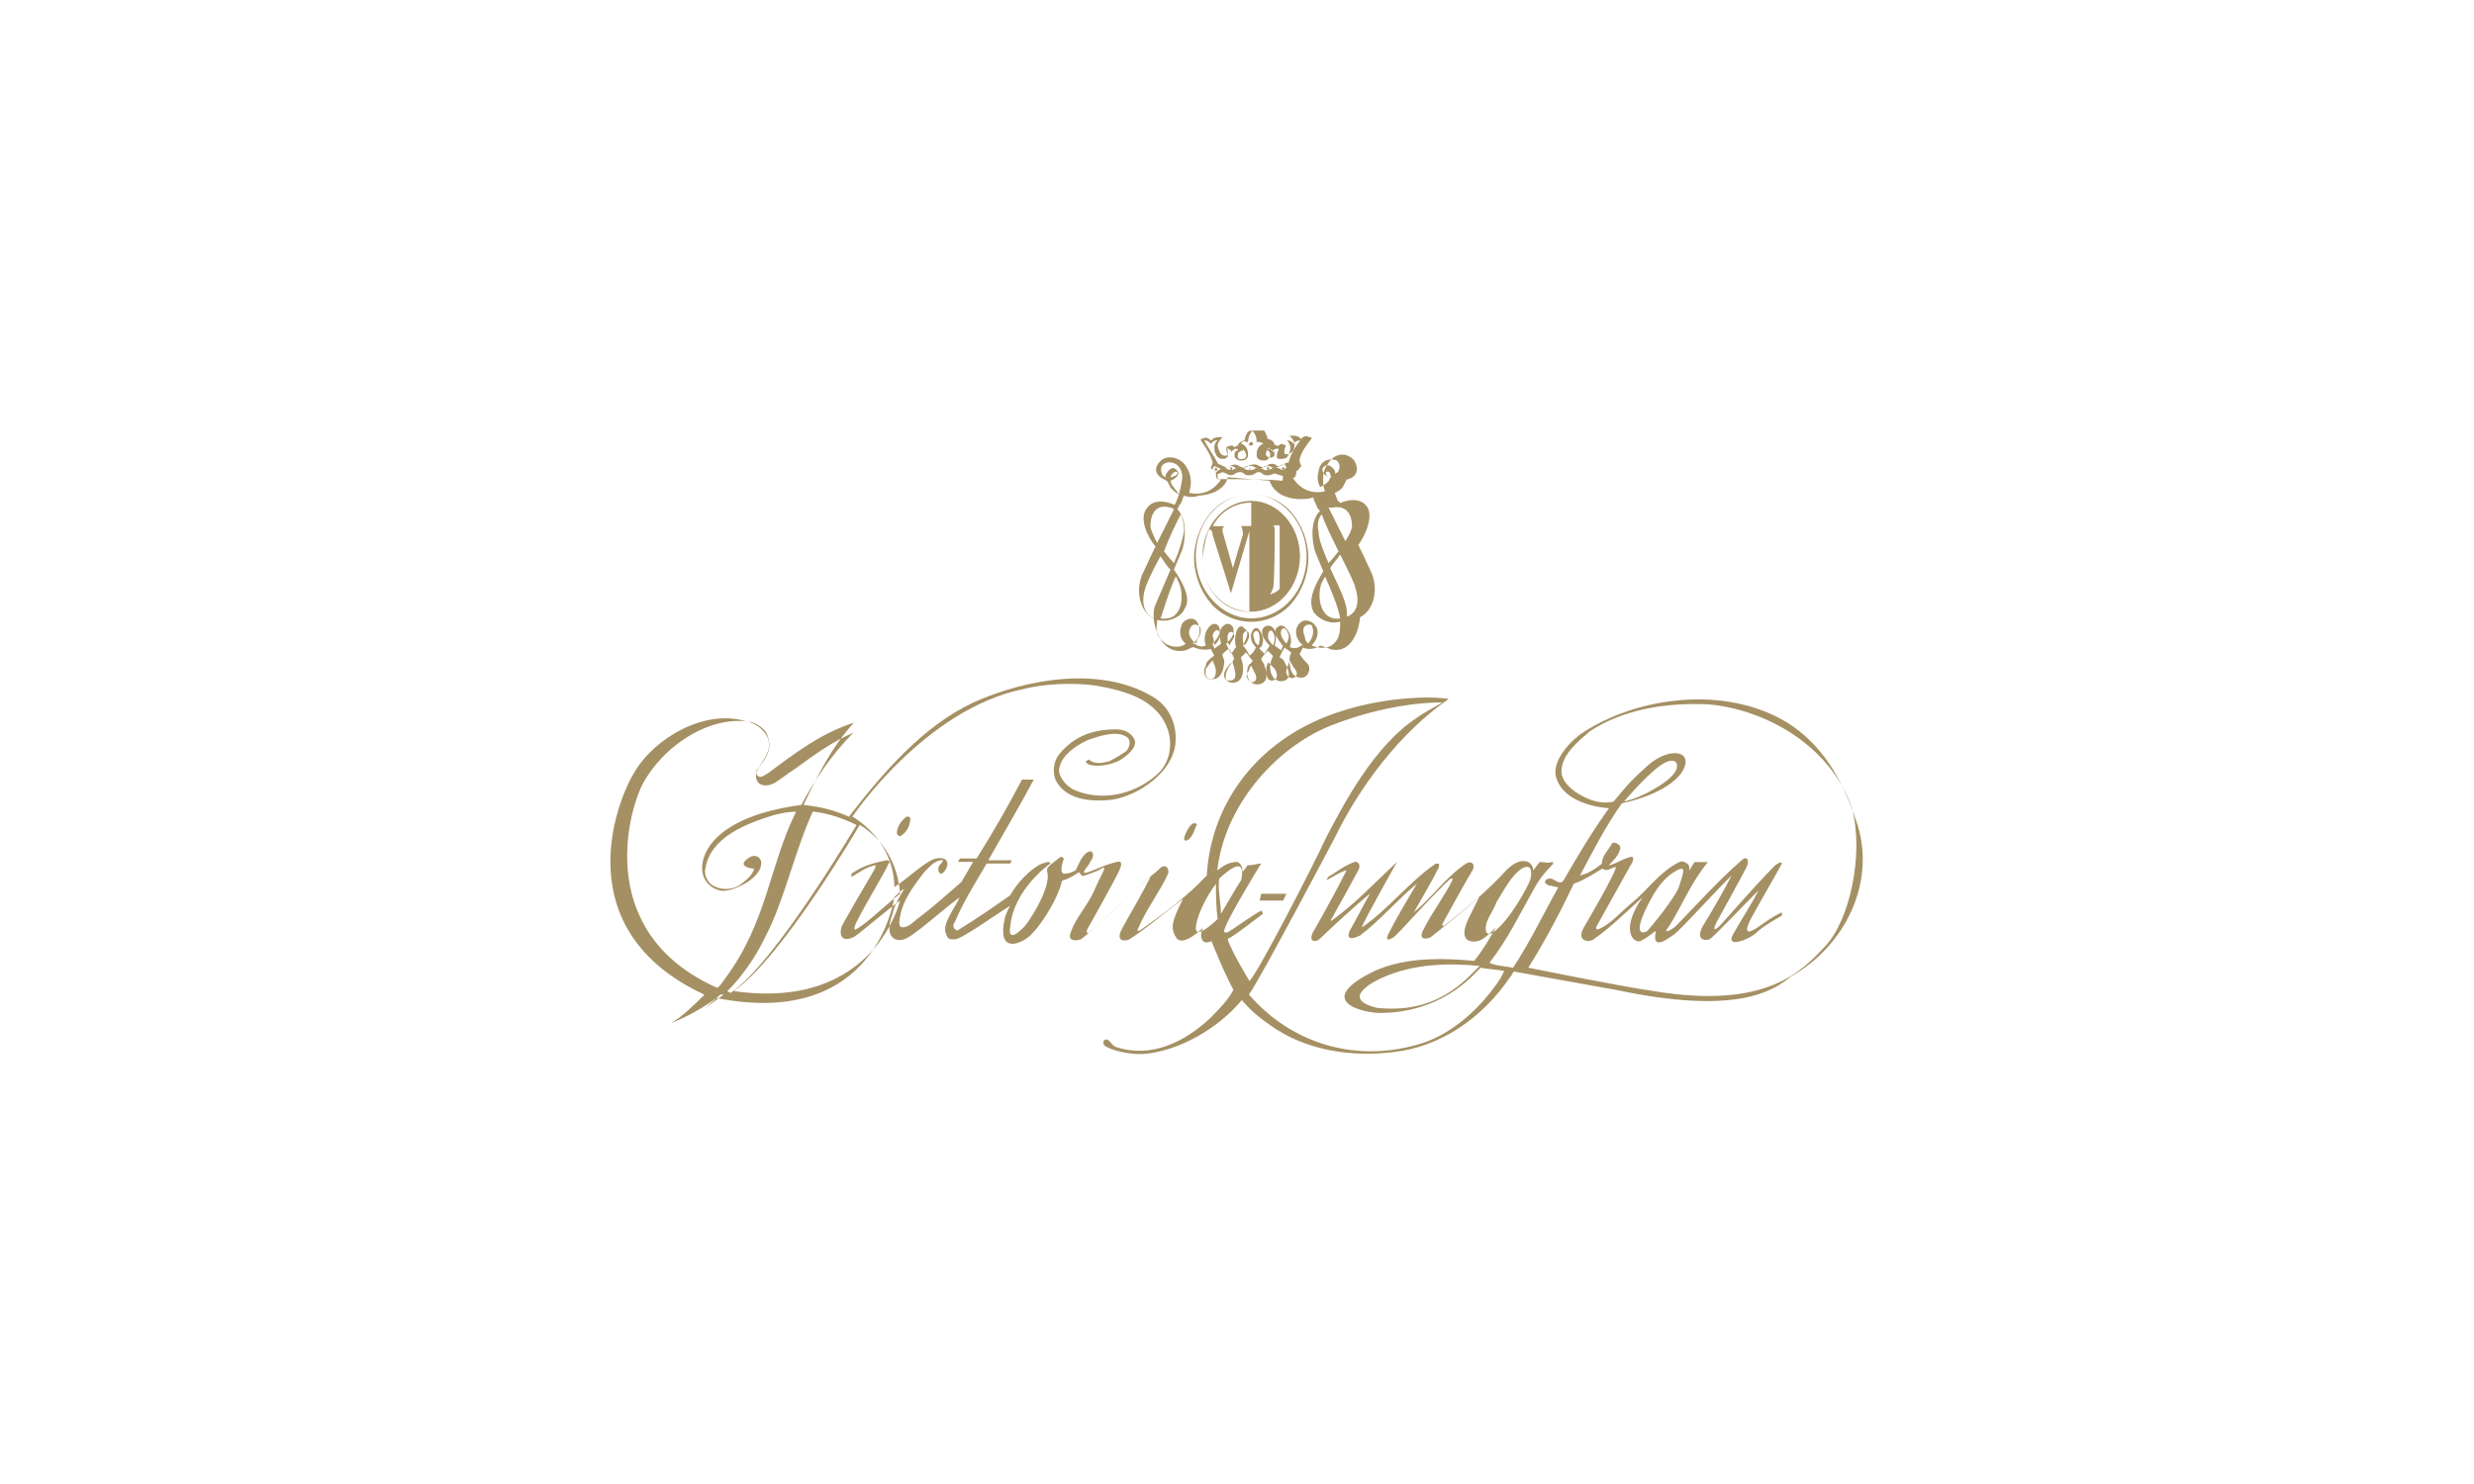 <?xml version="1.0" encoding="utf-8"?>
<!-- Generator: Adobe Illustrator 23.0.1, SVG Export Plug-In . SVG Version: 6.00 Build 0)  -->
<svg version="1.0" id="Calque_1" xmlns="http://www.w3.org/2000/svg" xmlns:xlink="http://www.w3.org/1999/xlink" x="0px" y="0px"
	 viewBox="0 0 200 120" style="enable-background:new 0 0 200 120;" xml:space="preserve">
<style type="text/css">
	.st0{opacity:0.1;fill:#A59063;}
	.st1{fill:#A59063;}
	.st2{opacity:0.42;}
	.st3{opacity:0.42;fill:#A59063;enable-background:new    ;}
	.st4{clip-path:url(#SVGID_4_);fill:#A59063;}
	.st5{clip-path:url(#SVGID_8_);fill:#A59063;}
	.st6{clip-path:url(#SVGID_12_);fill:#A59063;}
	.st7{clip-path:url(#SVGID_14_);fill:#A59063;}
	.st8{clip-path:url(#SVGID_16_);fill:#A59063;}
	.st9{clip-path:url(#SVGID_18_);fill:#A59063;}
	.st10{opacity:0.4;fill:#A59063;}
	.st11{opacity:0.5;fill:#A59063;enable-background:new    ;}
	.st12{opacity:0.7;fill:#A59063;enable-background:new    ;}
	.st13{fill:none;}
	.st14{fill:#D2C7B1;}
	.st15{fill:#FFFFFF;}
	.st16{fill:#EDE9E0;}
	.st17{fill:none;stroke:#E95A35;stroke-width:0.136;}
	.st18{fill:#EDE9E0;stroke:#EDE9E0;stroke-width:0.4;}
	.st19{fill:#D2C7B1;stroke:#D2C7B1;stroke-width:0.4;}
	.st20{fill:#BBAC8A;}
	.st21{fill:#F6F4EF;}
	.st22{fill:#DBD3C1;}
	.st23{fill:#DBD3C1;stroke:#DBD3C1;stroke-width:0.4;}
	.st24{fill:#BBAC8A;stroke:#BBAC8A;stroke-width:0.4;}
	.st25{fill:#AE9A64;}
	.st26{fill:url(#SVGID_19_);}
	.st27{fill:none;stroke:#A59063;stroke-width:2;}
	.st28{fill:#AE9A64;stroke:#000000;stroke-miterlimit:10;}
	.st29{opacity:0.5;}
	.st30{fill:none;stroke:#A59063;stroke-width:0.8;stroke-miterlimit:10;}
	.st31{fill:#D5C9AD;}
	.st32{opacity:0.8;}
	.st33{opacity:0.8;fill:#A59063;enable-background:new    ;}
	.st34{opacity:0.3;fill:#A59063;enable-background:new    ;}
	.st35{opacity:0.4;fill:#A59063;enable-background:new    ;}
	.st36{opacity:0.7;}
	.st37{opacity:0.63;}
	.st38{fill:#9A8863;}
	.st39{fill:none;stroke:#A59063;stroke-width:0.157;}
	.st40{opacity:0.6;fill:#A59063;enable-background:new    ;}
	.st41{fill:none;stroke:#A59063;stroke-width:0.856;}
	.st42{fill:none;stroke:#A59063;stroke-width:0.856;stroke-linecap:round;stroke-linejoin:round;}
	.st43{fill:none;stroke:#A59063;stroke-width:0.856;stroke-linejoin:bevel;}
	.st44{fill:#C7B99D;}
	.st45{enable-background:new    ;}
	.st46{fill:#BCAC8A;}
	.st47{fill:#CEC2A9;}
	.st48{fill:#BDA986;}
	.st49{fill:#D2C4AC;}
	.st50{fill:#E8E0D5;}
	.st51{fill:#A99062;}
	.st52{fill:#F2EEE8;}
	.st53{fill:url(#SVGID_32_);}
	.st54{fill:url(#SVGID_33_);}
	.st55{fill:#C4B799;}
	.st56{fill:#E8E3D8;}
	.st57{fill:none;stroke:#A59063;stroke-width:0.243;}
	.st58{fill:url(#SVGID_42_);}
	.st59{opacity:0.25;}
	.st60{fill:#C6B89C;}
	.st61{opacity:0.2;fill:#A59063;}
	.st62{opacity:0.15;fill:#A59063;}
	.st63{fill:#A48F63;}
	.st64{opacity:0.15;}
	.st65{fill:#A49063;}
	.st66{opacity:0.2;}
	.st67{fill:#C6C6C6;}
</style>
<g>
	<path class="st1" d="M150.03,66.3c-1.09-3.26-2.72-6.11-5.57-7.88c-4.89-2.99-12.08-2.17-16.7,0.95c-1.09,0.81-2.44,2.44-1.9,3.67
		c0.81,2.17,4.21,2.31,4.21,2.31c-1.36,1.9-2.58,3.94-3.67,5.84l-0.14,0.14c-0.41,0.14-0.68-0.41-1.09-0.27
		c-0.14,0-0.27,0.14-0.27,0.27c0,0.14,0.14,0.14,0.27,0.27c0.27,0,0.54,0.14,0.81,0.14c-1.22,2.17-2.31,4.48-3.67,6.52
		c-0.54-0.14-1.36-0.14-1.9-0.41c1.49-1.9,2.44-3.94,3.53-5.84c0.41-0.81,0.95-1.49,1.63-2.17c0,0,0-0.14-0.14-0.14
		c-0.27,0.14-0.54,0-0.95,0c-0.27,0.27-0.27,0.41-0.54,0.68c0-0.27-0.14-0.54-0.41-0.68c-0.68-0.27-1.36,0.27-1.77,0.68
		c-1.49,1.63-3.26,3.12-5.02,4.48h-0.14v-0.14c0.81-1.49,2.17-3.94,2.44-4.34c0.27-0.54-0.14-0.81-0.54-0.54
		c-1.63,1.09-2.72,2.72-4.21,3.94c0.68-1.22,1.36-2.31,2.04-3.67v-0.27c0,0-0.14,0-0.27,0c-2.17,1.49-3.8,3.67-5.97,5.16
		c0-0.27,2.85-5.3,2.85-5.3c-1.77,1.63-3.39,3.39-5.3,4.75c-0.14,0,0-0.14,0-0.14s2.04-3.67,2.17-3.94
		c0.14-0.27,0.14-0.68-0.27-0.68c-0.81,0.27-1.49,0.81-2.17,1.22l-0.14,0.27c0.54-0.27,1.09-0.68,1.63-0.81
		c-0.81,1.63-2.17,4.07-2.72,5.02c-0.41,0.81,0.27,0.81,0.54,0.54c0.27-0.27,2.72-2.58,4.07-3.67c-0.54,0.95-1.09,2.04-1.63,2.99
		c-0.41,0.95,0.54,0.54,0.81,0.41c1.63-1.22,3.12-2.99,4.62-4.21c-0.81,1.36-1.63,2.72-2.31,4.07c-0.27,0.54,0,0.54,0.41,0.27
		c0.41-0.27,2.85-3.12,4.62-4.75h0.14v0.14c-0.68,1.36-1.63,2.58-2.31,3.94c-0.54,0.95,0.27,0.81,0.54,0.68
		c1.36-1.09,2.58-2.04,3.94-3.26l0,0l0,0l-0.81,1.63c-1.09,2.17,0.41,2.04,0.81,1.9c0.41-0.14,0.95-0.68,1.36-1.09
		c-0.54,0.95-1.09,1.9-1.77,2.72c-5.43-0.54-7.6,0.54-8.83,1.22c-3.8,2.17,0,2.99,1.22,2.99c2.72,0,5.3-0.95,7.33-2.85l0.81-0.81
		c0.68,0.14,1.36,0.14,1.9,0.27l-0.27,0.54c-1.49,2.31-3.8,4.48-6.38,5.3c-5.16,1.63-10.45,0.14-13.99-3.94
		c0.68-0.81,6.92-12.63,6.92-12.63c2.04-4.21,5.3-8.55,9.23-11.27c-1.36-0.27-7.06-0.27-11.81,2.31c-4.75,2.58-7.47,7.06-7.74,11.95
		c-1.63,1.77-3.53,3.12-5.43,4.48c-0.14,0-0.27,0-0.14-0.14c0.68-1.63,1.77-2.99,2.44-4.48c0.14-0.41-0.27-0.95-0.81-0.27
		c-1.9,1.49-3.67,3.39-5.57,5.02c-0.14,0.14-0.27,0-0.14-0.27c0,0,2.44-4.34,2.58-4.75c0,0,0.41-0.81-0.14-0.68
		c-0.81,0.14-1.9,0.68-2.31,0.81c-0.41,0.14-0.54,0.14-0.27-0.27c0.27-0.27,0.41-0.68,0.54-0.81c0.14-0.41,0-0.81-0.54-0.41
		c-0.41,0.41-0.54,0.81-0.81,1.36c-0.27,0.14-0.54,0.27-0.81,0.27c-0.68,0.14-0.14-1.22-0.14-1.22s-0.14-0.14-0.27-0.14
		c-0.27,0.27-0.81,0.54-1.09,0.95v0.27c0.41,1.09-1.49,4.21-2.04,4.62c-0.54,0.54-1.09,0.81-0.95-0.14
		c0.27-3.12,3.26-5.16,3.26-5.16c-0.14-0.27-0.41,0-0.68,0c-1.09,0.54-2.04,1.63-2.58,2.58c-1.36,0.95-2.72,1.9-4.07,2.72
		c-0.14,0.14-0.27,0.14-0.41,0c-0.14-0.14-0.14-0.41,0-0.54c0.68-1.63,1.63-3.12,2.58-4.75h1.9l0.14-0.27c-0.68,0-1.36,0-1.9,0
		c1.22-2.17,2.44-4.21,3.67-6.52h-0.95c-1.22,2.31-2.31,4.21-3.67,6.38h-1.36l-0.14,0.27h1.22l-0.95,1.63
		c-1.09,0.95-2.31,2.04-3.39,2.85c-0.41,0.27-0.81,0.81-1.36,0.81c-0.27,0-0.27-0.27-0.27-0.41c0.14-1.63,1.09-2.85,2.04-4.07
		c0.41-0.41,0.81-0.95,1.49-0.95c0,0,0,0.14-0.27,0.41c-0.27,0.27,0,1.22,0.54,0.27c0.27-0.68-0.14-0.95-0.81-0.81
		c-0.81,0.14-2.31,1.63-3.39,2.31c0-2.31-1.36-4.48-3.39-5.7c0,0,5.84-8.69,13.85-10.32c1.63-0.41,3.94-0.54,5.84-0.27
		c2.31,0.41,5.02,1.09,5.84,3.67c0.41,1.36,0,2.85-1.09,3.67c-1.77,1.49-4.34,2.04-6.52,1.09c-0.54-0.27-1.09-0.81-1.22-1.49
		c0-1.36,1.77-2.31,2.44-2.58c0.81-0.27,2.31-0.81,3.12-0.14c0.27,0.27,0.14,0.81-0.14,1.09c-0.41,0.27-0.81,0.54-1.36,0.81
		c-0.54,0.14-1.22,0.27-1.63-0.14l-0.27,0.14c0,0,0,0.14,0.27,0.27c0.95,0.27,2.17-0.14,2.58-0.41c0.41-0.27,1.36-0.95,1.09-1.63
		c-0.27-0.54-0.81-0.81-1.49-0.81c-1.9,0-3.39,0.54-4.62,2.04c-0.41,0.54-0.54,1.36-0.27,2.04c0.81,1.63,2.85,1.77,4.34,1.63
		c1.77-0.14,4.75-1.77,5.3-4.21c0.27-1.36-0.14-3.26-1.9-4.21c-4.21-2.44-10.18-1.36-14.39,0.54c-4.07,1.9-7.33,5.7-10.05,9.23
		c-1.22-0.54-2.31-0.81-3.67-0.95c1.09-2.31,2.31-4.75,4.07-6.65c-2.58,0.81-4.75,2.44-6.92,4.07c-0.27,0.14-0.54,0.41-0.81,0.27
		c-0.27-0.27-0.14-0.54,0-0.68c0.41-0.68,1.09-1.36,0.81-2.31c-0.27-0.81-1.09-1.36-1.9-1.49c-3.26-0.95-7.33,1.36-8.96,4.21
		c-1.49,2.44-5.43,12.76,5.7,17.92c-0.81,0.81-1.77,1.77-2.72,2.31c1.36-0.54,2.58-1.22,3.67-2.04c13.03,2.58,14.39-8.15,14.39-8.15
		c0.27-0.27,0.54-0.54,0.81-0.68c-0.41,0.68-0.81,1.36-0.95,2.04c-0.68,1.77,0.14,2.31,0.95,2.04c0.81-0.27,2.99-2.31,4.48-3.39
		c-0.41,0.95-1.49,2.17-1.09,2.99c0.14,0.41,0.27,0.41,0.68,0.41c0.54,0,2.99-1.77,4.48-2.72c-0.14,0.27-0.27,0.54-0.41,0.95
		c-0.68,2.99,1.22,2.04,1.63,1.77c0.81-0.41,2.58-2.99,2.99-4.75c0.54-0.14,0.95-0.41,1.36-0.68c0.14,0.14,0.27,0.41,0.41,0.27
		c0.14,0,1.22-0.41,1.36-0.54c0.27-0.14,0.27-0.14,0.27,0s-0.54,1.09-0.81,1.77c-0.54,1.22-1.49,2.17-1.9,3.39
		c-0.27,0.68,0.41,0.68,0.81,0.54c0.68-0.41,3.8-3.53,5.7-5.16c-0.81,1.63-1.49,2.72-2.31,4.21c-0.68,1.22,0.27,1.09,0.54,0.95
		c1.49-0.95,2.85-2.17,4.34-3.26c-0.81,1.63-1.09,2.31-0.54,3.12c0.41,0.68,1.63-0.27,2.17-0.81c-0.14,0.27-0.27,0.81,0,1.09
		c0.14,0.14,0.41,0.14,0.68,0c0,0,0.95,2.44,1.77,3.94c-0.41,0.81-1.22,1.63-1.9,2.31c-2.04,1.9-4.75,3.26-7.6,2.31
		c-0.41-0.14-0.54-0.81-0.95-0.54c-0.14,0.14,0,0.41,0,0.41c0.54,0.41,2.17,0.81,3.39,0.68c2.58-0.27,5.7-1.9,7.74-4.34
		c0.68,0.81,1.49,1.49,2.31,2.04c2.85,2.04,6.52,2.58,9.91,2.17c3.8-0.41,7.2-2.72,9.5-6.11l0,0c0.14-0.14,0.14-0.27,0.27-0.41
		l8.28,1.49c9.64,2.04,12.63,0.14,14.12-1.09C149.21,76.48,151.79,71.19,150.03,66.3 M120.7,75.4c-0.14,0.14-0.41,0.14-0.54,0
		c-0.27-0.81,0.54-1.63,0.81-2.44c0.68-1.09,1.22-2.17,2.04-2.72c0.95-0.54,0.81,0.54,0.68,0.95
		C123.55,71.6,122.06,74.45,120.7,75.4 M118.66,79.06c-2.17,2.04-4.48,2.72-7.33,2.44c-3.39-0.81,0.41-2.44,0.41-2.44
		c2.44-1.09,5.16-1.22,7.88-0.95L118.66,79.06z M52,63.31c1.9-3.39,5.84-5.57,8.83-4.89c0.41,0.14,1.09,0.54,1.22,1.09
		c0.54,1.36-0.54,2.17-0.81,2.72c-0.41,0.95,0.27,1.63,1.36,1.09c0.27-0.14,0.95-0.68,1.77-1.22c1.49-1.09,2.99-2.17,4.62-2.85
		c-1.77,1.77-3.12,3.8-4.21,5.84c-6.11,0.81-7.88,3.26-8.01,4.89c-0.14,1.63,1.36,2.17,1.9,2.04c1.09-0.14,2.72-1.09,2.85-2.04
		c0.14-0.54-0.41-1.09-1.09-0.54c-0.95,0.68,0.54,0.81,0.54,0.81c-0.14,0.54-0.68,0.95-1.22,1.36C59.06,72,58.11,72,57.43,71.46
		c-0.27-0.27-0.54-0.81-0.41-1.22c0.41-2.58,3.39-3.67,5.57-4.34c0.54-0.14,1.22-0.27,1.77-0.27c-2.17,4.34-2.31,8.83-5.7,13.44
		c-0.54,0.81-0.68,0.81-0.68,0.81C48.2,75.53,50.64,65.89,52,63.31 M57.02,81.51l1.22-1.09h0.27L57.02,81.51z M58.79,80.15
		c0,0,1.77-1.63,3.12-4.48c1.49-2.85,2.31-6.79,3.8-10.05c1.22,0.14,2.44,0.54,3.53,1.09c0,0-6.65,11.27-10.18,13.58L58.79,80.15z
		 M71.68,69.56c-1.36,0.27-2.04,0.54-2.85,1.09c0,0.14,0,0.14,0,0.27l0,0c0.68-0.41,1.22-0.81,1.9-0.95c0.14,0,0,0.14,0,0.27
		c0,0-2.72,4.62-2.72,4.75c-0.27,1.22,0.68,1.09,1.36,0.54c0.68-0.54,2.31-1.9,3.39-2.72c0,0-2.04,8.96-13.44,7.33
		c3.94-2.72,10.18-13.44,10.18-13.44c2.04,1.22,3.12,3.39,3.26,5.57c-1.22,0.95-2.72,2.44-3.53,2.85c-0.14,0.14-0.27,0,0-0.54
		c0.81-1.63,2.58-4.48,2.58-4.75C71.96,69.83,71.96,69.56,71.68,69.56 M96.67,75.13c0-0.95,0.81-2.58,1.63-3.67
		c0,0.95,0,1.9,0.14,2.85C98.43,74.31,96.8,75.94,96.67,75.13 M98.7,73.9c0-0.95-0.27-1.9-0.14-2.85c2.17-2.04,1.9-0.41,1.77,0.14
		C100.2,71.32,98.7,73.9,98.7,73.9 M101.01,79.33c0,0-1.49-2.44-1.77-3.39c0.95-0.54,1.9-1.36,2.85-2.04c0,0,0-0.14-0.14-0.27
		c-0.95,0.54-2.44,1.63-2.72,1.77c-0.27,0-0.27,0-0.27-0.14l0,0c0.14-0.81,2.99-5.43,2.99-5.43c-0.27,0-0.68,0.14-1.09,0.14
		l-0.41,0.54c0-0.41-0.14-0.68-0.41-0.81c-0.68,0-1.09,0.27-1.63,0.68c0.54-5.02,4.48-9.78,9.1-11.68c2.72-1.09,6.11-1.9,9.1-1.9
		c-0.68,0.41-1.49,0.81-2.04,1.22c-3.53,2.31-5.97,7.06-7.33,9.64C106.04,70.24,101.69,78.66,101.01,79.33 M147.58,76.48
		c-1.9,2.04-4.75,5.16-13.85,3.67c-2.85-0.41-10.18-1.9-10.18-1.9c1.36-2.17,2.58-4.48,3.67-6.79c0.81-0.27,1.63-0.81,2.31-1.22
		c0.41,0.27,0.54,0,1.09-0.14c0.14,0.27-2.58,4.89-2.58,4.89c-0.68,1.22,0.54,1.22,0.81,0.95c1.36-0.95,2.58-2.17,3.94-3.39
		c-1.9,2.72-0.68,3.8-0.14,3.53c0.54-0.27,0.81-0.54,1.22-0.81c-0.41,1.77,1.09,0.54,1.49,0.27c0.41-0.27,2.99-3.12,4.62-4.75
		c-0.68,1.36-1.49,2.72-2.31,4.07c-0.68,1.22,0.27,1.22,0.54,1.09c0.27-0.14,2.58-2.58,3.94-3.94c-0.54,1.09-1.36,2.31-2.04,3.53
		s1.36,0.41,1.9-0.14c0.54-0.54,2.04-1.36,2.04-1.36c0-0.14,0-0.14,0-0.27c-0.95,0.41-2.04,1.36-2.44,1.49
		c-0.27,0.14-0.68,0.14,0-1.09c0.81-1.49,1.63-2.85,2.44-4.34c0,0,0-0.27-0.54,0.14c-1.63,1.63-4.21,4.62-4.48,4.89
		c-0.27,0.27-0.68,0.54-0.27-0.27c0,0,2.17-3.94,2.44-4.48c0.27-0.54,0-0.95-0.41-0.54c-1.9,1.63-4.21,4.21-5.3,5.3
		c-0.27,0.27-1.22,0.81-0.54,0c1.09-1.77,1.77-3.53,3.12-5.16h-1.09c-0.14,0.27-0.27,0.41-0.41,0.68c0-0.27,0-0.41-0.14-0.54
		c-0.27-0.14-0.41-0.27-0.68-0.14c-1.63,0.81-2.58,2.31-3.94,3.39c-0.95,0.81-1.63,1.63-2.58,2.04c-0.14,0-0.14,0-0.14,0
		c-0.14,0,0-0.27,0-0.27l2.72-4.89c0.14-0.14,0.41-0.81,0-0.68c-0.68,0.14-1.09,0.54-1.77,0.68c0.41-0.41,0.81-0.81,0.95-1.36
		c0-0.14,0-0.27-0.27-0.41c0,0-0.27-0.14-0.41,0c-0.27,0.54-0.81,0.95-0.81,1.63c-0.54,0.41-1.09,0.81-1.77,0.95
		c1.09-2.04,2.04-3.94,3.39-5.84c0,0,3.67-0.68,4.89-2.58c0.95-1.63-0.95-2.04-2.72-0.54c-1.22,1.09-1.63,1.49-2.85,2.99
		c-1.22,0.27-2.31-0.27-3.12-0.81c-0.54-0.41-1.09-0.95-1.09-1.63c0-1.36,1.36-2.44,2.31-3.26c2.72-1.77,6.11-2.31,9.5-2.17
		c4.89,0.41,10.05,3.53,11.68,8.42C150.71,69.15,149.49,74.45,147.58,76.48 M133.19,73.22c0.54-1.09,1.22-2.17,2.17-2.72
		c1.09-0.68,0.68,0.14,0.41,1.09c-0.27,0.95-2.44,3.53-2.58,3.67S131.83,75.94,133.19,73.22 M131.29,64.81c0,0,2.04-2.44,3.26-3.12
		c1.09-0.54,1.22,0.27,0.81,0.81C134.82,63.31,132.65,64.54,131.29,64.81 M73.31,66.03c-0.41,0.27-0.81,0.81-0.81,1.36
		c0.14,0.27,0.27,0.27,0.41,0.14c0.41-0.27,0.68-0.81,0.68-1.36C73.59,66.16,73.59,66.03,73.31,66.03 M96.53,66.57
		c-0.27,0-0.68,0.68-0.81,1.22c0,0.14,0.14,0.27,0.27,0.14c0.41-0.14,0.68-1.09,0.68-1.09C96.8,66.71,96.8,66.57,96.53,66.57
		 M101.15,49.46c2.17,0,3.94-2.04,3.94-4.48c0-2.44-1.77-4.48-3.94-4.48s-3.94,2.04-3.94,4.48C97.08,47.43,98.84,49.46,101.15,49.46
		 M102.91,47.56c0.14-0.27,0.14-4.48,0.14-4.62c0-0.14,0-0.41-0.14-0.41c0.41-0.14,0.54,0,0.54,0v5.02c0,0.27-0.81,0.54-0.81,0.54
		S102.78,47.97,102.91,47.56 M101.15,40.64v1.9h-0.81c0,0,0.14,0.27,0.14,0.68c-0.14,0.41-0.81,2.72-0.81,2.72l-0.81-2.85
		c0,0-0.14-0.41,0.14-0.54h-0.95C98.57,41.45,99.79,40.64,101.15,40.64 M97.75,42.81c0.14,0,0.27,0.14,0.27,0.41
		c0.14,0.41,1.49,4.75,1.49,4.75l1.49-5.02l0,0v6.52c-2.17,0-3.8-1.9-3.8-4.34C97.35,44.17,97.48,43.35,97.75,42.81 M101.15,50.28
		c1.22,0,2.44-0.54,3.26-1.49s1.36-2.31,1.36-3.67s-0.54-2.72-1.36-3.67c-0.81-0.95-2.04-1.49-3.26-1.49s-2.44,0.54-3.26,1.49
		c-0.81,0.95-1.36,2.31-1.36,3.67s0.54,2.72,1.36,3.67C98.7,49.74,99.93,50.28,101.15,50.28 M101.15,39.96
		c2.44,0,4.48,2.31,4.48,5.02c0,2.85-2.04,5.02-4.48,5.02s-4.48-2.31-4.48-5.02C96.67,42.13,98.7,39.96,101.15,39.96 M101.15,36.02
		c0.14,0,0.14-0.14,0.14-0.14c0-0.14-0.14-0.14-0.14-0.14c-0.14,0-0.14,0.14-0.14,0.14C100.88,36.02,101.01,36.02,101.15,36.02
		 M101.01,38.06C101.15,38.06,101.15,37.92,101.01,38.06c0.14-0.14,0-0.27,0-0.27S101.01,37.79,101.01,38.06
		C101.01,37.92,101.01,38.06,101.01,38.06 M102.51,38.06C102.51,38.06,102.51,37.92,102.51,38.06c0.14-0.14,0.14-0.27,0-0.27
		C102.37,37.79,102.37,37.79,102.51,38.06C102.37,37.92,102.37,38.06,102.51,38.06 M103.73,38.06
		C103.73,38.06,103.73,37.92,103.73,38.06c0.14-0.14,0.14-0.27,0-0.27C103.59,37.79,103.59,37.79,103.73,38.06
		C103.59,37.92,103.59,38.06,103.73,38.06 M99.52,38.06C99.65,38.06,99.65,37.92,99.52,38.06c0.14-0.14,0.14-0.27,0-0.27
		C99.52,37.79,99.38,37.79,99.52,38.06C99.38,37.92,99.52,38.06,99.52,38.06 M98.3,37.79C98.3,37.79,98.16,37.79,98.3,37.79
		c-0.14,0.14-0.14,0.27,0,0.27S98.43,37.92,98.3,37.79C98.43,37.79,98.43,37.79,98.3,37.79 M100.88,34.94
		c-0.14,0.14-0.27,0.54-0.27,0.68c-0.27,0-0.54,0.27-0.54,0.41v0.14h0.14c0.41,0.14,0.54,0.54,0.54,0.68c0,0.14-0.14,0.27-0.41,0.27
		c-0.14,0-0.27,0-0.27-0.14c0,0,0-0.14,0-0.27c0-0.14,0.14-0.14,0.27-0.27h0.14v-0.14c-0.14-0.14-0.14-0.27-0.27-0.27
		s-0.27,0-0.41,0.14c-0.14-0.14-0.14-0.14-0.27-0.14c-0.14,0-0.41,0.14-0.41,0.14l0,0l0,0c0.14,0.14,0.14,0.41,0.14,0.54
		c0,0,0,0-0.14,0.14c-0.14,0-0.27,0-0.41-0.14c-0.14-0.14-0.27-0.54-0.27-0.68c0-0.27,0.27-0.54,0.27-0.54l0.14-0.14h-0.27
		c-0.41,0-0.54,0.14-0.68,0.27c-0.41-0.41-0.68-0.14-0.68-0.14l0,0h-0.14v0.14c0,0,0.81,1.09,0.95,1.77l0,0
		c0,0.14-0.14,0.41-0.14,0.41c0,0.14,0.27,0.27,0.41,0.41v0.14c0,0.14,0,0.41,0.27,0.41l0,0l0,0c0,0,0,0,0.14,0
		c0,0-0.81,1.49-2.58,1.09c0.14-0.54,0.14-0.81,0.14-0.81c0-0.54-0.14-0.95-0.41-1.36c-0.41-0.68-1.49-0.95-2.04-0.41
		c-0.95,0.95,0.27,1.49,0.27,1.49c0.14,0,0.14,0.14,0.27,0.14c0.14,0.27,0.27,0.54,0.27,0.54c0.27,0.27,0.41,0.41,0.68,0.54
		c-0.14,0.41-0.27,0.68-0.27,0.68s0,0.14-0.14,0.14l0,0c-1.63-0.68-2.17,0.27-2.17,0.27c-0.68,0.81,0,2.31,0.68,3.12
		c-0.54,1.09-0.95,2.04-1.09,2.31c-0.54,1.36-0.14,2.99,0.95,3.53l0,0c0.14,1.36,0.95,2.85,2.44,2.58c0.14,0,0.41-0.14,0.68-0.27
		c0,0,0,0,0.14,0c0.27,0.14,0.81,0.27,1.36,0.14c0,0,0.14,0.27,0.27,0.54c-0.41,0.27-0.68,0.54-0.68,0.81
		c-0.27,0.41-0.14,1.22,0.54,1.09c0.81,0,0.95-1.09,0.95-1.49c0-0.14-0.14-0.27-0.14-0.54c0.14-0.14,0.41-0.41,0.54-0.41
		c0,0,0.27,0.41,0.41,0.81c-0.14,0.14,0,0-0.27,0.41c-0.27,0.27-0.81,1.36,0,1.49c0.81,0.14,1.09-0.68,0.95-1.49
		c0-0.14-0.14-0.41-0.14-0.54c0.14-0.14,0.27-0.27,0.41-0.41c0.14,0.14,0.27,0.41,0.54,0.68c-0.14,0.14-0.14,0.27-0.27,0.27
		c-0.41,0.68-0.14,1.77,0.81,1.63c0.68-0.14,0.68-0.81,0.41-1.49c0-0.14-0.14-0.27-0.27-0.54c0.14-0.27,0.41-0.54,0.54-0.68
		c0.14,0.14,0.27,0.27,0.41,0.41c0,0.14-0.14,0.27-0.14,0.41c-0.27,0.81,0.14,1.77,0.95,1.63c0.81-0.14,0.41-1.09,0.14-1.49
		c0-0.14-0.27-0.41-0.41-0.41c0.14-0.41,0.41-0.81,0.41-0.81c0.14,0.14,0.41,0.27,0.54,0.41c-0.14,0.27-0.14,0.41-0.14,0.54
		c0,0.41,0,1.49,0.95,1.49c0.54,0,0.81-0.68,0.54-1.09c-0.14-0.14-0.41-0.41-0.68-0.81c0.14-0.27,0.27-0.54,0.27-0.54
		c0.54,0.27,1.22,0,1.36-0.14c0,0,0,0,0.14,0c0.27,0.14,0.54,0.14,0.68,0.27c1.49,0.41,2.31-1.09,2.44-2.58l0,0
		c1.09-0.54,1.49-2.17,0.95-3.53c-0.14-0.27-0.54-1.22-1.09-2.31c0.68-0.95,1.22-2.44,0.68-3.12c0,0-0.54-0.95-2.17-0.27l0,0
		c0-0.14-0.14-0.14-0.14-0.14s-0.14-0.27-0.27-0.68c0.27-0.14,0.54-0.27,0.68-0.54c0,0,0.14-0.27,0.27-0.54
		c1.22-0.27,0.81-1.36,0.54-1.63c-0.54-0.54-1.36-0.54-1.9,0.14c-0.54,0.68-0.54,1.09-0.54,1.63c0,0,0,0.41,0.14,0.81
		c-1.77,0.41-2.58-1.09-2.58-1.09c0.27,0,0.27-0.41,0.27-0.41c0,0.14,0-0.14,0-0.14c0.14,0,0.27-0.27,0.41-0.41
		c0,0-0.14-0.27-0.14-0.41l0,0c0-0.68,0.95-1.77,0.95-1.77v-0.14h-0.14c0,0-0.41-0.27-0.68,0.14c-0.14-0.14-0.27-0.27-0.68-0.27
		h-0.27l0.14,0.14c0,0,0.27,0.27,0.27,0.54c0,0.14,0,0.54-0.27,0.68c-0.14,0.14-0.27,0.14-0.41,0.14c0,0-0.14,0-0.14-0.14
		s0-0.41,0.14-0.54l0,0l0,0c0,0-0.14-0.14-0.41-0.14c-0.14,0-0.14,0.14-0.27,0.14c-0.14,0-0.27-0.14-0.41-0.14
		c-0.14,0-0.27,0.14-0.27,0.27v0.14h0.14c0,0,0.27,0.14,0.27,0.27c0,0,0,0.14,0,0.27c0,0-0.14,0.14-0.27,0.14
		c-0.27,0-0.41-0.14-0.41-0.27c0-0.27,0.14-0.54,0.54-0.68h0.14v-0.14c0-0.14-0.27-0.41-0.54-0.41c0-0.14-0.14-0.41-0.27-0.68
		C101.15,34.8,101.01,34.8,100.88,34.94L100.88,34.94z M96.4,50.55c0.27-0.14,0.95,0,0.54,0.95c-0.14,0.14-0.14,0.27-0.27,0.54
		C95.85,51.36,96.12,50.82,96.4,50.55 M97.75,54.89c-0.41-0.14-0.27-0.54-0.27-0.81c0.14-0.14,0.27-0.41,0.54-0.68
		c0.14,0.27,0.27,0.68,0.27,0.81C98.3,54.35,98.3,55.03,97.75,54.89 M98.03,51.36c0.14-0.41,0.41-0.54,0.54-0.27
		c0.14,0.27,0,0.68-0.27,0.95l-0.14,0.14C98.16,51.77,98.03,51.5,98.03,51.36 M99.38,52.18c-0.14-0.14-0.14-0.41-0.14-0.68
		c0-0.54,0.54-0.54,0.54,0C99.65,51.77,99.52,51.91,99.38,52.18C99.38,52.04,99.38,52.04,99.38,52.18 M99.38,55.03
		c-0.54,0-0.54-0.68-0.14-1.09c0,0,0.14-0.27,0.41-0.41c0,0.14,0.14,0.41,0.14,0.54C99.93,54.62,99.93,55.03,99.38,55.03
		 M100.47,51.5c0-0.41,0.27-0.54,0.41-0.41c0.14,0.14,0.14,0.41,0,0.68c-0.14,0.27-0.14,0.27-0.27,0.41
		C100.47,52.04,100.47,51.77,100.47,51.5 M101.28,55.17c-0.27,0-0.68-0.41-0.41-0.81c0.14-0.14,0.14-0.41,0.27-0.54
		c0.14,0.27,0.27,0.54,0.27,0.54C101.56,54.62,101.69,55.03,101.28,55.17 M101.83,51.64c0,0.14,0,0.41-0.14,0.54
		c-0.14-0.14-0.27-0.27-0.27-0.41c-0.14-0.41-0.14-0.54,0-0.68C101.56,50.96,101.83,50.96,101.83,51.64 M103.05,54.08
		c0.27,0.41,0.27,0.95-0.27,0.95c-0.41,0-0.41-0.68-0.41-0.95c0-0.27,0.14-0.41,0.14-0.54C102.78,53.81,102.78,53.81,103.05,54.08
		 M102.91,52.18c0,0-0.41-0.41-0.41-0.68c0-0.68,0.41-0.68,0.54,0C103.05,51.64,103.05,51.91,102.91,52.18 M104.68,54.08
		c0.14,0.27,0.27,0.41,0,0.68c-0.41,0.27-0.81-0.27-0.68-0.54c0-0.14,0.14-0.41,0.27-0.81C104.41,53.67,104.54,53.94,104.68,54.08
		 M104,52.04L104,52.04c-0.41-0.41-0.54-0.81-0.41-1.09c0.14-0.27,0.41-0.14,0.54,0.27C104.27,51.5,104.14,51.77,104,52.04
		 M105.76,52.04c-0.14-0.14-0.27-0.27-0.27-0.54c-0.41-0.95,0.27-1.09,0.54-0.95C106.17,50.82,106.31,51.36,105.76,52.04
		 M109.57,47.56c0,0,0.68,1.77-0.68,2.31c0-0.41,0-0.68-0.14-1.09c-0.27-0.95-0.81-1.9-1.22-2.85c0.27-0.41,0.54-0.68,0.81-1.09
		C109.02,46.21,109.57,47.29,109.57,47.56 M108.34,50.01c-1.9,0.27-1.9-2.44-1.36-3.12c0-0.14,0.14-0.14,0.14-0.27
		C107.67,47.83,108.21,49.19,108.34,50.01 M107.67,41.05c1.36-0.27,1.63,0.81,1.63,1.49c0,0.27-0.27,0.81-0.54,1.22
		c-0.54-1.09-1.09-2.17-1.36-2.72C107.53,41.05,107.67,41.05,107.67,41.05 M108.21,44.58c-0.41,0.54-0.81,0.95-0.81,0.95l0,0
		c-0.41-0.95-0.81-1.9-0.81-2.58c-0.14-0.54,0-1.09,0.27-1.36C107.12,42.4,107.67,43.49,108.21,44.58 M106.58,38.19
		c0.14-1.22,1.22-1.09,1.49-0.95c0.27,0.27,0.27,0.54,0.14,0.81c0,0.14-0.14,0.14-0.27,0.27c0-0.14,0-0.27-0.14-0.41
		c0,0-0.41-0.54-0.81-0.14c-0.27,0.27,0.14,0.81,0.54,0.81c0,0.27-0.27,0.54-0.81,0.81l0,0C106.58,39.14,106.44,38.6,106.58,38.19
		 M107.67,38.6c-0.14,0-0.27,0-0.41-0.14c-0.27-0.41,0.27-0.41,0.27-0.14C107.53,38.33,107.53,38.47,107.67,38.6 M97.35,35.61
		c0.14,0,0.27,0,0.54,0.27l0.14-0.14l0,0l0,0l0,0c0,0,0.14-0.14,0.41-0.14c-0.14,0.14-0.27,0.27-0.27,0.54c0,0,0,0,0,0.14
		c0,0.27,0.14,0.54,0.27,0.68c0.14,0.14,0.27,0.14,0.54,0.14c0.14,0,0.14-0.14,0.27-0.14v-0.14c0-0.14-0.14-0.41-0.14-0.54h0.14
		c0.14,0,0.14,0.14,0.27,0.14v0.14l0.14-0.14c0,0,0.14-0.14,0.27-0.14c0,0,0.14,0,0.14,0.14c-0.14,0-0.27,0.14-0.27,0.27v0.14
		c0,0.14,0,0.14,0.14,0.27c0.14,0.14,0.27,0.14,0.41,0.14c0.27,0,0.54-0.14,0.54-0.41c0,0,0,0,0-0.14c0-0.27-0.14-0.68-0.54-0.81
		c0-0.14,0.14-0.27,0.41-0.14h0.14v-0.14c0-0.14,0.14-0.54,0.27-0.68l0,0l0,0c0,0,0.14-0.14,0.14,0c0.27,0.27,0.27,0.68,0.27,0.68
		v0.14h0.14c0.27,0,0.41,0.14,0.41,0.14c-0.41,0.14-0.54,0.54-0.54,0.81c0,0,0,0,0,0.14c0,0.27,0.27,0.41,0.54,0.41
		c0.14,0,0.27,0,0.41-0.14c0-0.14,0.14-0.14,0.14-0.27V36.7c0-0.14-0.14-0.27-0.27-0.27l0.14-0.14c0.14,0,0.27,0.14,0.27,0.14
		l0.14,0.14v-0.14c0-0.14,0.14-0.14,0.27-0.14s0.14,0,0.14,0c0,0.14-0.14,0.27-0.14,0.54v0.14c0,0.14,0.14,0.14,0.27,0.14
		c0.14,0,0.41,0,0.54-0.14c0.14-0.14,0.27-0.54,0.27-0.68c0,0,0,0,0-0.14s-0.14-0.41-0.27-0.54c0.27,0,0.41,0.14,0.41,0.14l0,0l0,0
		l0,0l0.14,0.14c0.14-0.27,0.41-0.27,0.54-0.27c-0.27,0.27-0.81,1.09-0.95,1.77c-0.27,0-0.81,0.41-0.95,0.27
		c-0.27-0.27-0.68-0.14-0.81,0c-0.14,0.14-0.41,0.14-0.68,0c-0.14-0.14-0.54-0.14-0.81,0c-0.14,0.14-0.41,0.27-0.81,0
		c-0.41-0.27-0.81,0.14-0.95,0.14c-0.14,0-0.54-0.27-0.68-0.27C98.03,36.7,97.48,35.89,97.35,35.61 M98.3,38.19
		c-0.14-0.14-0.27-0.14-0.27-0.27l0,0c0-0.14,0.14-0.14,0.14-0.27c0.14,0.14,0.54,0.27,0.68,0.27c0.27,0,0.54-0.41,0.95-0.14
		c0.41,0.27,0.68,0.14,0.81,0c0.14-0.14,0.68-0.14,0.81,0c0.27,0.14,0.54,0.14,0.68,0c0.14-0.14,0.54-0.14,0.68,0
		c0.27,0.14,0.81-0.14,1.09-0.27c0,0.14,0.14,0.27,0.14,0.27l0,0c0,0-0.14,0.14-0.27,0.27l0,0c-0.27-0.14-0.68-0.41-0.95-0.14
		c-0.27,0.14-0.68,0.14-0.68,0c-0.14,0-0.41-0.14-0.68,0c-0.14,0.14-0.68,0.14-0.81,0c-0.14-0.14-0.41-0.27-0.81,0
		c-0.41,0.27-0.81-0.14-0.95-0.14C98.7,37.92,98.43,38.06,98.3,38.19 M98.57,38.74c-0.14,0-0.14-0.14-0.14-0.27v-0.14
		c0.14,0,0.27-0.14,0.41-0.14c0.27,0,0.54,0.41,0.95,0.14c0.41-0.27,0.68-0.14,0.81,0c0.14,0.14,0.54,0.14,0.81,0
		c0.27-0.27,0.54-0.14,0.68,0c0.14,0.14,0.54,0.14,0.81,0c0.14-0.14,0.54,0.14,0.81,0.14c0,0,0,0,0,0.14c0,0.14,0,0.27-0.14,0.27
		C103.19,38.74,98.7,38.74,98.57,38.74 M102.64,38.87c0,0,0.27,1.36,2.31,1.49c0.41,0,0.81,0,1.22-0.14c0,0.14,0.14,0.41,0.27,0.68
		c0,0.14,0.14,0.27,0.27,0.41c-0.95,0.95-0.54,2.85-0.41,3.26c0,0,0.27,0.68,0.68,1.63c-1.36,2.17-0.95,2.85-0.81,3.26
		c0.27,0.41,1.09,1.09,2.17,0.81c0,0.14,0,0.14,0,0.14c0,0.95-0.14,1.36-0.68,1.77c-0.41,0.27-1.09,0.27-1.63,0
		c0.68-0.68,0.54-1.36,0.27-1.63c-0.14-0.27-1.09-0.81-1.49,0.27c-0.14,0.54,0.14,1.09,0.54,1.36c0,0,0,0-0.14,0
		c-0.27,0.27-0.68,0.27-0.95,0.14c0.14-0.27,0.14-0.68,0-1.09c-0.41-0.81-0.81-0.68-0.95-0.54c-0.27,0.14-0.41,0.54,0.27,1.36
		c0,0.14,0.14,0.14,0.14,0.14c0,0.14-0.14,0.27-0.14,0.41c-0.14-0.14-0.41-0.27-0.54-0.41c0.14-0.41,0.14-0.95,0-1.22
		c-0.14-0.41-0.68-0.54-0.95-0.14c-0.27,0.54,0.41,1.22,0.41,1.22l0.14,0.14c-0.14,0.27-0.27,0.41-0.41,0.68
		c-0.14-0.14-0.27-0.27-0.41-0.41c0,0,0-0.14,0.14-0.14c0.27-0.54,0.14-0.95-0.14-1.36s-0.54,0-0.54,0c-0.27,0.41-0.14,0.81,0,1.09
		c0.27,0.27,0.14,0.27,0.27,0.27c-0.14,0.27-0.27,0.54-0.54,0.68c-0.14-0.27-0.27-0.54-0.54-0.81c0,0,0.14-0.14,0.14-0.27
		c0.14-0.27,0.41-0.81,0-1.09c0,0-0.27-0.41-0.54,0c-0.27,0.41-0.27,1.22-0.14,1.49c-0.14,0.14-0.27,0.41-0.41,0.54
		c-0.14-0.27-0.27-0.54-0.41-0.81c0,0,0.14,0,0.14-0.14c0,0,0.68-0.54,0.41-1.22c-0.27-0.41-0.68-0.27-0.95,0.14
		c-0.14,0.27-0.14,0.68,0,1.22c-0.14,0.14-0.41,0.27-0.54,0.41c0-0.14-0.14-0.27-0.14-0.41l0.14-0.14c0.68-0.81,0.41-1.22,0.27-1.36
		c-0.14-0.14-0.54-0.27-0.95,0.54c-0.14,0.41-0.14,0.81,0,1.09c-0.27,0.14-0.54,0.14-0.95-0.14c0,0,0,0-0.14,0
		c0.41-0.27,0.68-0.68,0.54-1.36c-0.27-1.09-1.22-0.54-1.36-0.27c-0.14,0.27-0.41,1.09,0.27,1.63c-0.41,0.41-1.22,0.27-1.63,0
		c-0.68-0.54-0.81-0.81-0.68-1.77v-0.14c1.09,0.27,2.04-0.41,2.17-0.81c0.27-0.41,0.68-1.09-0.81-3.26
		c0.41-0.95,0.68-1.63,0.68-1.63c0.14-0.41,0.54-2.31-0.41-3.26c0.14-0.14,0.14-0.41,0.27-0.41c0.14-0.27,0.14-0.41,0.27-0.68
		c0.41,0.14,0.81,0.14,1.22,0c1.9-0.14,2.31-1.22,2.31-1.49L102.64,38.87z M93.82,50.01c0.27-0.81,0.68-2.17,1.22-3.39
		c0,0,0.14,0.14,0.14,0.27C95.72,47.7,95.85,50.28,93.82,50.01 M94.63,38.87c0.41-0.14,0.81-0.54,0.54-0.81
		c-0.41-0.54-0.81,0.14-0.81,0.14c-0.14,0.14-0.14,0.27-0.14,0.41c-0.14-0.14-0.27-0.14-0.27-0.27c-0.14-0.27-0.14-0.68,0.14-0.81
		c0.27-0.27,1.36-0.27,1.49,0.95c0,0.41-0.14,0.95-0.27,1.49l0,0C94.9,39.42,94.63,39.14,94.63,38.87 M94.63,38.6
		c0-0.14,0.14-0.27,0.14-0.27c0.14-0.27,0.68-0.27,0.27,0.14C94.9,38.47,94.77,38.6,94.63,38.6 M95.45,41.59
		c0.14,0.27,0.27,0.68,0.27,1.36c-0.14,0.81-0.41,1.63-0.81,2.58l0,0c0,0-0.41-0.41-0.81-0.95C94.5,43.49,95.04,42.4,95.45,41.59
		 M93,42.54c0-0.68,0.27-1.9,1.63-1.49c0,0,0.14,0,0.27,0.14c-0.27,0.54-0.81,1.63-1.36,2.72C93.27,43.35,93,42.81,93,42.54
		 M92.59,47.56c0-0.14,0.54-1.36,1.22-2.58c0.27,0.41,0.54,0.81,0.81,1.09c-0.41,0.95-0.81,1.9-1.22,2.85
		c-0.14,0.27-0.14,0.68-0.14,1.09C91.92,49.33,92.59,47.56,92.59,47.56"/>
	<polygon class="st1" points="101.96,72.27 101.83,72.82 103.73,72.82 104,72.27 	"/>
</g>
<g id="Calque_2">
</g>
</svg>

